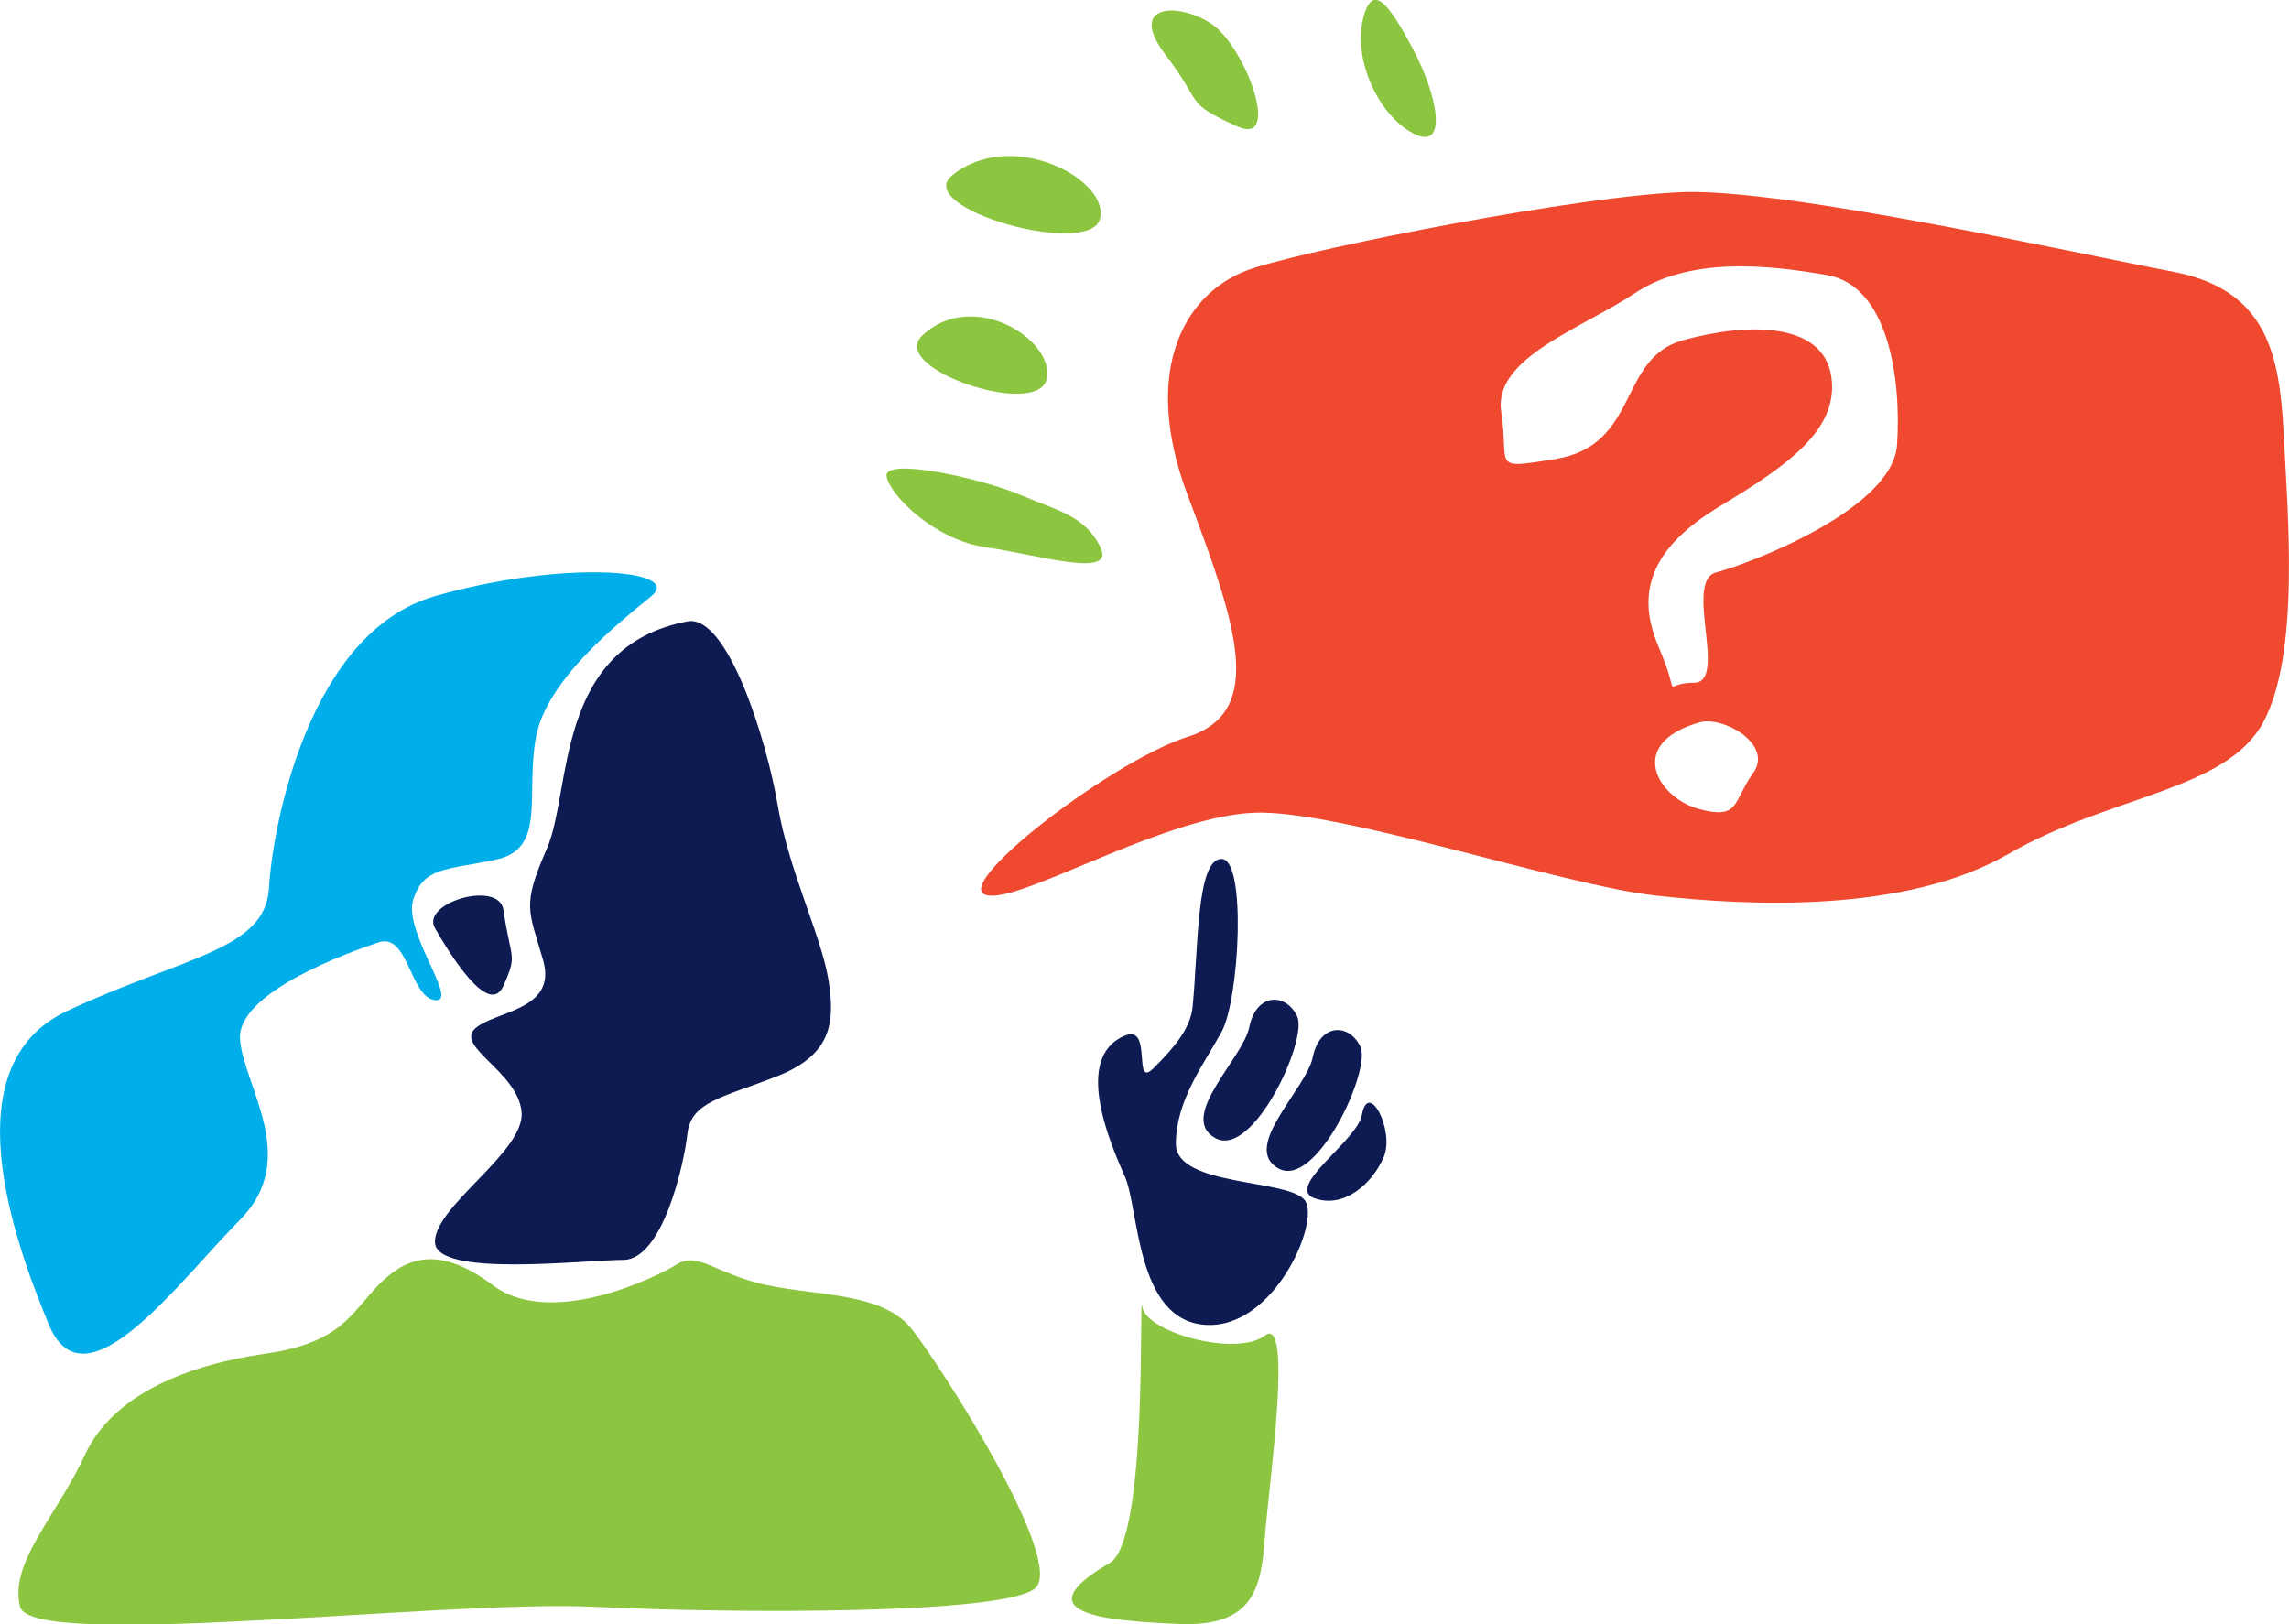 <svg xmlns="http://www.w3.org/2000/svg" viewBox="0 0 150.57 106.85"><defs><style>.cls-1{fill:#0d1b52;}.cls-2{fill:#00afe9;}.cls-3{fill:#8cc53f;}.cls-4{fill:#ef4930;}</style></defs><title>FAQ_illus</title><g id="Layer_2" data-name="Layer 2"><g id="Layer_1-2" data-name="Layer 1"><path class="cls-1" d="M45.22,40.88c2.64-.49,5.22,7.84,5.94,12.11S54,61.53,54.48,64.38s.24,5-3.32,6.41-5.7,1.66-5.94,3.79S43.56,82.89,41,82.89,28.61,84.08,28.61,81.7s5.93-5.93,5.7-8.54S30,68.89,31.22,67.7s5.46-1.18,4.51-4.51-1.42-3.56.24-7.35S36.44,42.55,45.22,40.88Z"/><path class="cls-2" d="M42.85,39.22c-2.1,1.72-6.88,5.46-7.59,9.26s.71,7.36-2.62,8.07-4.74.47-5.45,2.61S30.27,66,28.61,65.8,26.87,61.33,24.89,62s-9.33,3.3-9.1,6.38,4,7.84,0,11.87S5.59,92.86,3.22,87.16-3.19,70.08,4.4,66.52s13.06-4,13.29-8.07S20.3,41.6,28.61,39.22,45,37.44,42.85,39.22Z"/><path class="cls-1" d="M33.12,59.87c-.29-2-5.46-.47-4.51,1.19s3.56,5.93,4.51,3.79S33.59,63.19,33.12,59.87Z"/><path class="cls-3" d="M24.89,84.55c-1.8,1.85-2.45,3.8-7.43,4.51s-10,2.61-11.87,6.65-5,7.12-4.27,10,28-.47,37.73,0,26.82.48,29-1.18S61.84,89.77,59.94,87.4s-6.17-2.14-9.5-2.85-4.51-2.25-5.93-1.36-8.31,4.21-12.1,1.36S26.47,82.94,24.89,84.55Z"/><path class="cls-3" d="M73,102.83c2.57-1.5,1.9-18.52,2.14-16.85s6.17,3.32,8.06,1.89.24,10,0,13.29-.71,5.9-5.69,5.68S67.29,106.15,73,102.83Z"/><path class="cls-1" d="M78.45,66.24c.38-3.81.24-9.73,1.9-9.73s1.18,9.25,0,11.39-3,4.51-3,7.36,7.56,2.28,8.51,3.75-2.1,8.51-6.63,8.15-4.29-7.63-5.24-9.77-3.43-7.83,0-9.25c1.87-.78.47,3.56,1.9,2.13S78.31,67.63,78.45,66.24Z"/><path class="cls-1" d="M82.18,67.57c-.42,2.08-4.73,5.9-2.25,7.3s6.12-6.46,5.4-8S82.65,65.28,82.18,67.57Z"/><path class="cls-1" d="M86.35,69.57c-.43,2.08-4.74,5.91-2.26,7.3s6.12-6.45,5.4-8S86.81,67.28,86.35,69.57Z"/><path class="cls-1" d="M89.58,73.37c-.32,1.69-5.08,4.74-3.12,5.46s3.85-1,4.57-2.73S90,71,89.58,73.37Z"/><path class="cls-4" d="M150.22,28.54c-.27-5.21-1.08-9.49-7.3-10.67s-25.43-5.47-32.2-5.23S87,16.2,82.48,17.63,75,24.28,78.12,32.57s5.27,14.25,0,15.91S61,59.4,65.56,58.91c2.88-.29,11.4-5.21,16.92-5.44s20.13,4.73,26.35,5.44,16.5,1.18,23.27-2.72,14.33-4.15,16.77-8.66S150.48,33.76,150.22,28.54Zm-34.9,22.32c-1.35,1.9-.87,3.08-3.55,2.37s-4.9-4.27,0-5.7C113.37,47.07,116.68,49,115.32,50.86Zm9.47-21.61c-.27,4.27-9.74,7.84-11.9,8.41s.82,7.26-1.47,7.26-.7,1.42-2.32-2.37-.27-6.65,4.06-9.26,7.85-5,7.3-8.54-5.41-3.56-9.74-2.37-2.83,6.91-8.41,7.82c-4.34.71-3,.48-3.56-3.08s5.21-5.46,8.79-7.83,8.59-1.9,12.65-1.19S125.07,25,124.79,29.25Z"/><path class="cls-3" d="M60.65,22.09c-2.23,2.15,7.55,5.44,8.19,2.88S64,18.9,60.65,22.09Z"/><path class="cls-3" d="M62.63,11.54c-2.65,2.15,9,5.44,9.72,2.88S66.57,8.34,62.63,11.54Z"/><path class="cls-3" d="M81.37,8.31c3,1.37.53-5.25-1.65-6.72s-5.61-1.34-3.06,2S77.84,6.7,81.37,8.31Z"/><path class="cls-3" d="M89.8.76c-1,2.85.8,6.76,3.13,8s1.7-2.36,0-5.56S90.37-.79,89.8.76Z"/><path class="cls-3" d="M67.32,32.64c-2.83-1.22-9.25-2.58-9-1.29s3.23,4.2,6.55,4.66,8.53,2.1,7.52,0S69.45,33.56,67.32,32.64Z"/></g></g></svg>